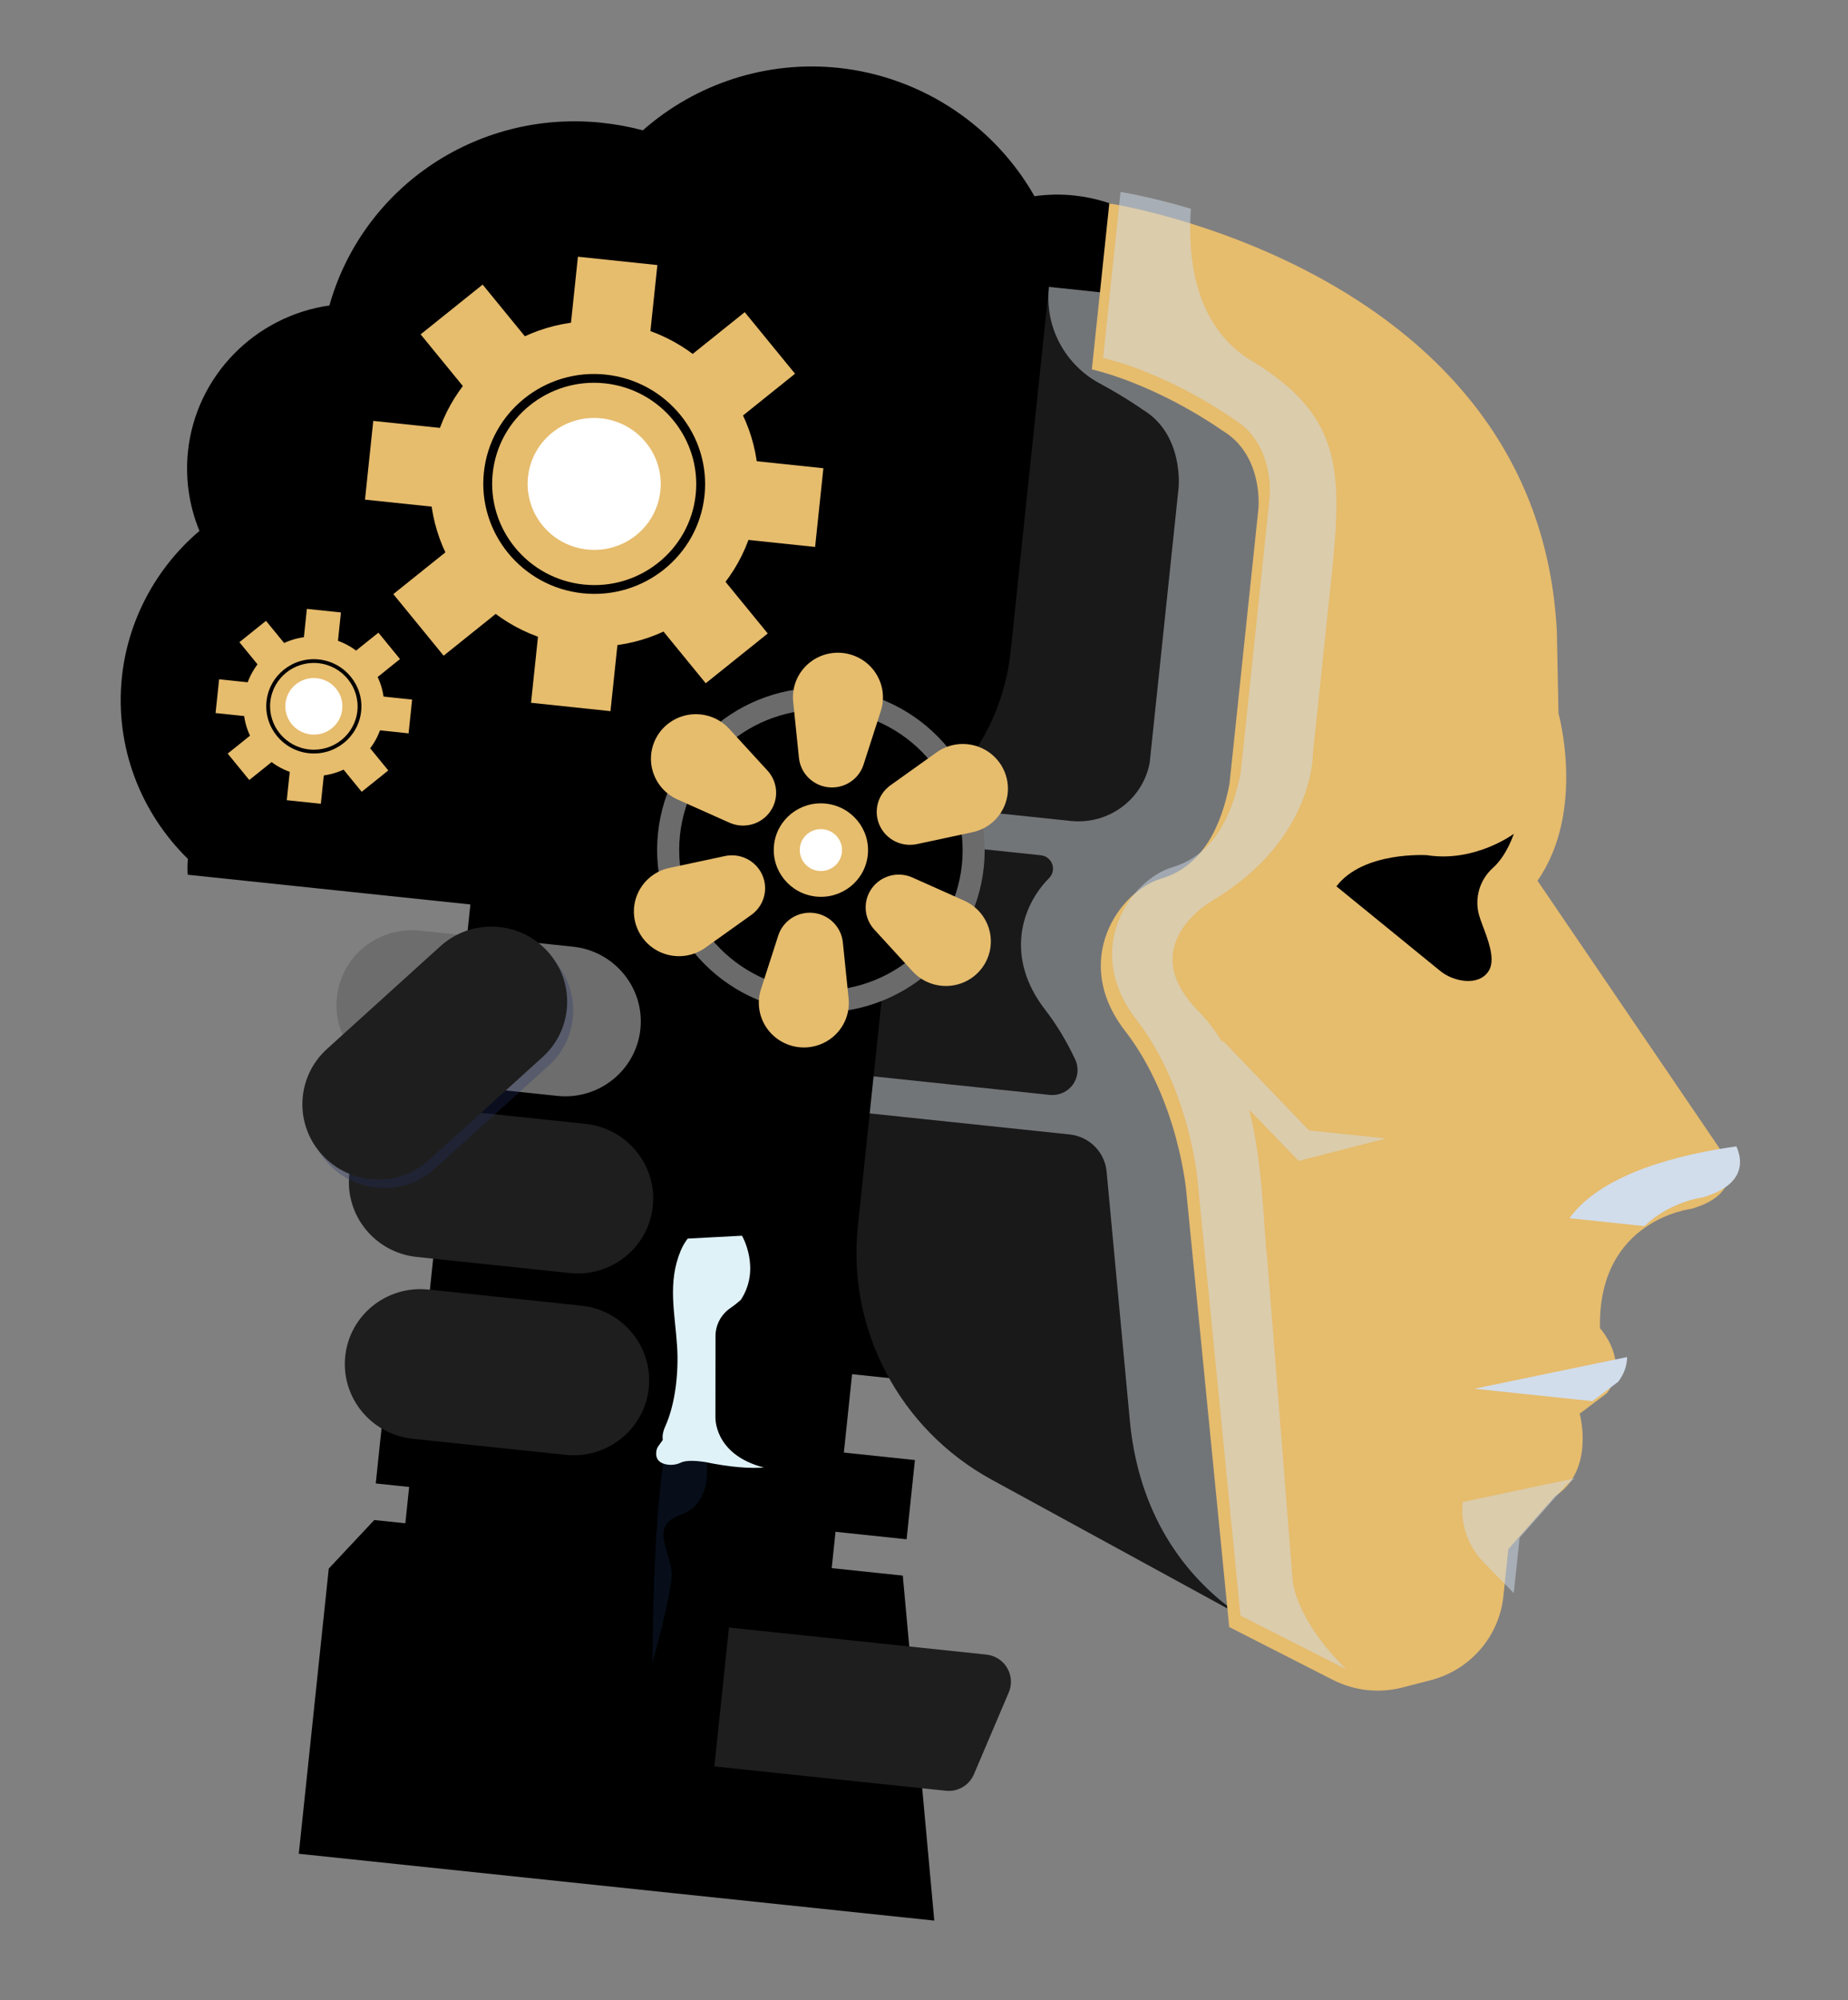 <svg width="134" height="145" viewBox="0 0 134 145" fill="none" xmlns="http://www.w3.org/2000/svg">
<rect x="0" y="0" width="134" height="145" fill="#808080" stroke="none"/>
<g clip-path="url(#clip0)">
<path d="M65.528 64.034L34.611 60.783L27.878 124.829L58.794 128.08L65.528 64.034Z" fill="black"/>
<path d="M66.342 105.845L27.85 101.798L27.246 107.542L65.739 111.589L66.342 105.845Z" fill="black"/>
<path d="M66.019 94.258L33.623 90.852L33.019 96.596L65.415 100.002L66.019 94.258Z" fill="black"/>
<path d="M21.665 134.387L67.746 139.232L65.462 114.222L27.138 110.193L23.838 113.714L21.665 134.387Z" fill="black"/>
<path d="M13.61 63.413C13.584 63.039 13.587 62.657 13.627 62.267C10.217 58.933 8.307 54.153 8.84 49.081C9.271 44.981 11.309 41.158 14.464 38.488C13.711 36.671 13.424 34.69 13.631 32.717C14.203 27.275 18.471 22.918 23.886 22.145C25.024 18.092 27.545 14.548 31.031 12.119C34.685 9.573 39.15 8.428 43.602 8.896C44.67 9.009 45.66 9.19 46.612 9.448C50.497 6.025 55.638 4.378 60.795 4.92C63.826 5.238 66.77 6.319 69.306 8.045C71.66 9.646 73.621 11.774 75.009 14.224C75.963 14.089 76.923 14.071 77.874 14.171C80.903 14.489 83.646 15.941 85.601 18.26C87.231 20.192 88.178 22.599 88.302 25.097C94.948 27.88 99.03 34.673 98.279 41.82C97.34 50.753 89.243 57.248 80.229 56.301L77.381 56.001C76.032 61.653 70.618 65.511 64.705 64.89L44.034 62.717L38.096 65.988L13.61 63.413Z" fill="black"/>
<path d="M89.948 117.122L71.902 107.265C65.241 103.627 61.417 96.383 62.203 88.894C62.203 88.894 62.203 88.892 62.203 88.891L64.107 70.787C64.536 66.708 65.833 62.766 67.914 59.224L71.151 53.712C72.314 51.732 73.04 49.527 73.28 47.247L76.06 20.8L95.935 22.89L94.171 75.064L89.948 117.122Z" fill="#191919"/>
<path d="M25.328 85.139C25.014 88.125 27.203 90.804 30.217 91.121L41.309 92.287C44.323 92.604 47.022 90.439 47.336 87.453C47.65 84.466 45.46 81.788 42.447 81.471L31.354 80.305C28.34 79.988 25.642 82.152 25.328 85.139Z" fill="#1E1E1E"/>
<path d="M24.427 72.297C24.113 75.283 26.303 77.962 29.317 78.279L40.409 79.445C43.423 79.762 46.121 77.597 46.435 74.611C46.749 71.624 44.56 68.946 41.546 68.629L30.454 67.463C27.44 67.146 24.742 69.31 24.427 72.297Z" fill="#6D6D6D"/>
<path d="M25.033 98.32C24.719 101.306 26.908 103.985 29.922 104.302L41.014 105.468C44.028 105.785 46.727 103.62 47.041 100.634C47.355 97.647 45.165 94.969 42.152 94.652L31.059 93.486C28.044 93.169 25.347 95.334 25.033 98.32Z" fill="#1E1E1E"/>
<path opacity="0.5" d="M81.923 102.961L80.245 84.973C80.245 84.973 80.244 84.961 80.242 84.936C80.109 83.516 78.986 82.391 77.556 82.24L63.063 80.716L63.345 78.032L76.113 79.374C76.77 79.443 77.412 79.158 77.794 78.626C78.178 78.094 78.243 77.399 77.964 76.806C77.39 75.585 76.675 74.349 75.781 73.194C72.875 69.436 74.03 65.712 76.072 63.657C76.338 63.389 76.424 62.996 76.297 62.642C76.169 62.289 75.848 62.04 75.472 62.001L66.913 61.101C67.227 60.465 67.555 59.835 67.914 59.222L68.318 58.534L77.643 59.514C80.365 59.8 82.855 57.973 83.363 55.309C83.363 55.306 83.363 55.303 83.365 55.301L85.46 35.367C85.46 35.367 85.869 31.481 82.842 29.686C82.842 29.686 81.632 28.813 79.747 27.799C77.215 26.439 75.757 23.699 76.055 20.863L76.061 20.799L95.936 22.889L94.613 62.02L94.172 75.063L89.949 117.121C85.082 113.78 82.467 108.8 81.923 102.961Z" fill="#CDD3D8"/>
<path d="M91.247 36.89L89.151 56.825C88.6 59.72 87.291 62.779 84.218 63.687C81.143 64.595 77.634 69.632 81.568 74.717C85.501 79.803 86.031 86.496 86.031 86.496L89.13 117.95L96.645 121.78C98.207 122.576 100.008 122.772 101.705 122.331L103.75 121.801C106.61 121.058 108.705 118.639 109.012 115.723L109.371 112.301L112.753 108.473C115.686 106.572 114.543 102.482 114.543 102.482L114.655 102.402L116.517 101C116.981 100.397 117.159 99.775 117.168 99.206C117.214 97.593 116.016 96.285 116.016 96.285C115.848 88.399 122.637 87.636 122.637 87.636C126.982 86.373 124.814 83.438 124.814 83.438L111.486 63.846C114.995 58.809 113.008 51.719 113.008 51.719L112.89 45.802C111.569 19.482 80.436 14.743 80.436 14.743L79.171 26.775C84.245 28.042 88.628 31.21 88.628 31.21C91.655 33.004 91.247 36.89 91.247 36.89Z" fill="#e6bc6d"/>
<path d="M106.916 100.675L115.47 101.575L117.333 100.173C117.797 99.57 117.975 98.948 117.984 98.379L106.916 100.675Z" fill="#D1DDEB"/>
<path opacity="0.5" d="M113.571 107.646L110.189 111.474L109.766 115.492L107.598 113.281C106.452 112.114 105.889 110.504 106.059 108.886L114.168 107.17C113.988 107.337 113.794 107.499 113.571 107.646Z" fill="#D1DDEB"/>
<path d="M125.906 83.106C126.312 83.997 126.693 85.866 123.451 86.808C123.451 86.808 121.127 87.082 119.233 88.884L113.803 88.313C116.206 84.977 122.077 83.637 125.906 83.106Z" fill="#D1DDEB"/>
<path opacity="0.5" d="M89.445 30.381C89.445 30.381 85.063 27.213 79.987 25.946L81.252 13.914C81.252 13.914 83.299 14.229 86.355 15.133C86.112 18.535 86.553 23.617 90.752 26.155C97.399 30.172 97.346 34.223 96.522 42.064L95.199 54.647C95.199 54.647 95.303 60.742 88.141 65.15C88.141 65.15 82.034 68.381 86.91 73.318C87.582 73.998 88.146 74.761 88.634 75.572L88.663 75.436L94.913 81.946L100.501 82.534L94.166 84.159L90.58 80.448C91.613 84.551 91.595 88.859 91.898 91.358L93.734 114.597C93.734 114.597 93.898 117.345 97.617 121.013L89.946 117.124L86.847 85.67C86.847 85.67 86.318 78.977 82.384 73.891C78.45 68.806 81.959 63.769 85.034 62.861C88.109 61.953 89.416 58.894 89.967 55.999L92.063 36.061C92.063 36.061 92.472 32.175 89.445 30.381Z" fill="#D1DDEB"/>
<path d="M108.156 69.563C108.159 68.517 107.485 67.168 107.253 66.362C106.897 65.12 107.285 63.785 108.251 62.919C108.765 62.459 109.313 61.697 109.772 60.446C109.772 60.446 106.947 62.545 103.469 61.995C103.469 61.995 98.849 61.694 96.905 64.255C96.905 64.255 104.359 70.328 104.45 70.403C105.372 71.154 107.208 71.541 107.942 70.394C108.093 70.159 108.155 69.874 108.156 69.563Z" fill="black"/>
<path d="M58.294 73.33C64.817 74.016 70.656 69.332 71.336 62.868C72.015 56.404 67.278 50.608 60.755 49.922C54.231 49.236 48.392 53.92 47.713 60.384C47.033 66.848 51.77 72.644 58.294 73.33Z" fill="#6B6B6B"/>
<path d="M58.46 71.754C52.825 71.162 48.717 66.136 49.304 60.552C49.892 54.968 54.954 50.907 60.59 51.499C66.225 52.092 70.333 57.117 69.746 62.701C69.159 68.286 64.096 72.347 58.46 71.754Z" fill="black"/>
<path d="M59.17 64.995C61.048 65.192 62.728 63.844 62.924 61.983C63.12 60.123 61.756 58.454 59.878 58.257C58.001 58.06 56.32 59.408 56.124 61.268C55.929 63.129 57.292 64.797 59.17 64.995Z" fill="#e6bc6d"/>
<path d="M59.365 63.137C60.207 63.225 60.961 62.621 61.049 61.786C61.136 60.952 60.525 60.204 59.683 60.115C58.841 60.027 58.087 60.631 57.999 61.466C57.912 62.3 58.523 63.048 59.365 63.137Z" fill="white"/>
<path d="M56.432 67.82C56.779 66.745 57.84 66.061 58.972 66.18C60.105 66.299 61 67.19 61.115 68.312L61.533 72.378C61.632 73.347 61.287 74.308 60.591 74.994C59.896 75.68 58.925 76.019 57.948 75.917C56.971 75.814 56.092 75.281 55.555 74.464C55.017 73.649 54.88 72.637 55.178 71.71L56.432 67.82Z" fill="#e6bc6d"/>
<path d="M52.562 62.059C53.675 61.821 54.805 62.389 55.27 63.421C55.734 64.453 55.404 65.665 54.481 66.324L51.138 68.709C50.342 69.278 49.328 69.459 48.379 69.205C47.431 68.95 46.648 68.286 46.248 67.395C45.847 66.505 45.872 65.485 46.316 64.617C46.759 63.749 47.574 63.126 48.534 62.921L52.562 62.059Z" fill="#e6bc6d"/>
<path d="M55.653 55.866C56.419 56.703 56.489 57.957 55.821 58.869C55.152 59.782 53.928 60.103 52.889 59.639L49.128 57.958C48.231 57.558 47.565 56.779 47.311 55.838C47.058 54.896 47.246 53.893 47.822 53.106C48.399 52.319 49.304 51.832 50.284 51.779C51.265 51.728 52.218 52.116 52.879 52.838L55.653 55.866Z" fill="#e6bc6d"/>
<path d="M62.615 55.433C62.269 56.508 61.208 57.192 60.075 57.073C58.943 56.954 58.047 56.063 57.932 54.941L57.514 50.875C57.415 49.906 57.761 48.945 58.456 48.259C59.152 47.573 60.123 47.233 61.099 47.336C62.076 47.439 62.956 47.972 63.492 48.788C64.03 49.604 64.168 50.616 63.869 51.543L62.615 55.433Z" fill="#e6bc6d"/>
<path d="M66.488 61.193C65.375 61.431 64.245 60.862 63.78 59.83C63.316 58.798 63.645 57.587 64.569 56.928L67.912 54.542C68.708 53.974 69.722 53.792 70.671 54.047C71.619 54.301 72.402 54.966 72.802 55.856C73.203 56.746 73.178 57.766 72.734 58.635C72.291 59.503 71.476 60.126 70.516 60.331L66.488 61.193Z" fill="#e6bc6d"/>
<path d="M63.395 67.387C62.628 66.55 62.559 65.296 63.227 64.383C63.896 63.471 65.12 63.15 66.159 63.614L69.919 65.294C70.816 65.695 71.483 66.474 71.736 67.415C71.99 68.356 71.802 69.359 71.225 70.147C70.648 70.934 69.744 71.421 68.764 71.473C67.782 71.525 66.829 71.137 66.169 70.415L63.395 67.387Z" fill="#e6bc6d"/>
<path d="M51.8 128.055L68.585 129.819C69.452 129.911 70.276 129.429 70.615 128.634L73.149 122.686C73.394 122.11 73.349 121.452 73.028 120.911C72.707 120.371 72.146 120.013 71.517 119.947L52.857 117.985L51.799 128.055L51.8 128.055Z" fill="#1E1E1E"/>
<path d="M41.853 46.812C48.391 47.5 54.244 42.805 54.925 36.326C55.606 29.847 50.858 24.038 44.319 23.35C37.781 22.663 31.928 27.358 31.247 33.837C30.566 40.316 35.314 46.125 41.853 46.812Z" fill="#e6bc6d"/>
<path d="M47.666 19.215L41.906 18.61L41.006 27.17L46.766 27.776L47.666 19.215Z" fill="#e6bc6d"/>
<path d="M34.997 20.632L30.5 24.239L35.972 30.934L40.469 27.327L34.997 20.632Z" fill="#e6bc6d"/>
<path d="M35.706 31.421L27.066 30.513L26.466 36.22L35.106 37.128L35.706 31.421Z" fill="#e6bc6d"/>
<path d="M35.265 37.66L28.52 43.07L32.168 47.534L38.913 42.123L35.265 37.66Z" fill="#e6bc6d"/>
<path d="M45.166 42.993L39.406 42.388L38.506 50.948L44.266 51.554L45.166 42.993Z" fill="#e6bc6d"/>
<path d="M50.198 39.23L45.701 42.837L51.173 49.532L55.67 45.925L50.198 39.23Z" fill="#e6bc6d"/>
<path d="M59.704 33.944L51.065 33.036L50.464 38.743L59.104 39.651L59.704 33.944Z" fill="#e6bc6d"/>
<path d="M54.001 22.63L47.256 28.041L50.904 32.504L57.649 27.093L54.001 22.63Z" fill="#e6bc6d"/>
<path d="M43.852 27.79C47.91 28.217 50.868 31.835 50.445 35.856C50.022 39.877 46.377 42.801 42.319 42.375C38.261 41.948 35.304 38.33 35.727 34.309C36.149 30.288 39.794 27.363 43.852 27.79ZM43.919 27.156C39.509 26.692 35.546 29.871 35.087 34.241C34.627 38.612 37.842 42.545 42.252 43.009C46.663 43.472 50.626 40.294 51.085 35.923C51.545 31.552 48.33 27.62 43.919 27.156Z" fill="black"/>
<path d="M42.585 39.837C45.235 40.116 47.608 38.213 47.884 35.586C48.16 32.959 46.235 30.604 43.585 30.326C40.934 30.047 38.561 31.95 38.285 34.577C38.009 37.203 39.934 39.559 42.585 39.837Z" fill="white"/>
<path d="M22.228 56.235C25.032 56.53 27.542 54.517 27.834 51.739C28.126 48.96 26.09 46.469 23.286 46.174C20.482 45.879 17.972 47.893 17.68 50.671C17.388 53.449 19.424 55.941 22.228 56.235Z" fill="#e6bc6d"/>
<path d="M24.722 44.4L22.252 44.14L21.866 47.811L24.336 48.071L24.722 44.4Z" fill="#e6bc6d"/>
<path d="M19.288 45.007L17.359 46.554L19.706 49.425L21.635 47.878L19.288 45.007Z" fill="#e6bc6d"/>
<path d="M19.593 49.635L15.889 49.245L15.631 51.693L19.336 52.083L19.593 49.635Z" fill="#e6bc6d"/>
<path d="M19.402 52.31L16.51 54.631L18.075 56.545L20.967 54.225L19.402 52.31Z" fill="#e6bc6d"/>
<path d="M23.65 54.598L21.18 54.338L20.794 58.009L23.264 58.269L23.65 54.598Z" fill="#e6bc6d"/>
<path d="M25.808 52.982L23.879 54.53L26.226 57.401L28.154 55.853L25.808 52.982Z" fill="#e6bc6d"/>
<path d="M29.884 50.717L26.18 50.327L25.922 52.775L29.627 53.164L29.884 50.717Z" fill="#e6bc6d"/>
<path d="M27.439 45.864L24.547 48.184L26.112 50.099L29.004 47.779L27.439 45.864Z" fill="#e6bc6d"/>
<path d="M23.085 48.077C24.825 48.26 26.094 49.812 25.913 51.536C25.731 53.261 24.168 54.515 22.428 54.332C20.688 54.149 19.419 52.597 19.601 50.873C19.782 49.149 21.345 47.895 23.085 48.077ZM23.114 47.806C21.223 47.607 19.523 48.97 19.326 50.844C19.129 52.718 20.508 54.405 22.399 54.604C24.291 54.803 25.99 53.439 26.187 51.565C26.385 49.691 25.006 48.005 23.114 47.806Z" fill="black"/>
<path d="M22.543 53.244C23.68 53.363 24.697 52.547 24.816 51.421C24.934 50.295 24.109 49.285 22.972 49.166C21.835 49.046 20.818 49.862 20.7 50.988C20.581 52.115 21.407 53.124 22.543 53.244Z" fill="white"/>
<path opacity="0.3" d="M23.804 84.354C25.851 86.573 29.322 86.73 31.557 84.705L39.781 77.254C42.016 75.23 42.168 71.79 40.12 69.571C38.074 67.352 34.603 67.195 32.368 69.22L24.144 76.671C21.91 78.696 21.758 82.135 23.804 84.354Z" fill="#233166"/>
<path opacity="0.3" d="M47.305 120.573C47.699 119.126 48.637 115.562 48.7 114.259C48.781 112.608 46.938 110.662 49.354 109.809C51.771 108.957 51.209 105.93 51.209 105.93L48.219 105.175C47.577 109.235 47.364 114.662 47.305 120.573Z" fill="#182F57"/>
<path d="M47.601 105.158C47.477 105.853 47.915 106.096 48.363 106.169C48.712 106.226 49.064 106.178 49.369 106.03C49.759 105.841 50.513 105.897 51.095 105.982C53.028 106.384 54.411 106.459 55.389 106.387C51.724 105.437 51.876 102.714 51.876 102.714L51.881 96.863C51.881 96.055 52.279 95.299 52.947 94.837C53.411 94.516 53.717 94.231 53.717 94.231C55.201 91.977 53.803 89.582 53.803 89.582L49.867 89.79C49.673 90.037 49.505 90.323 49.365 90.651C48.385 92.979 48.943 95.181 49.096 97.58C49.157 98.507 49.129 99.556 48.992 100.58C48.856 101.589 48.613 102.574 48.241 103.398C48.066 103.784 48.017 104.108 48.06 104.384C47.932 104.572 47.825 104.718 47.752 104.816C47.674 104.92 47.624 105.035 47.601 105.158Z" fill="#DFF2F8"/>
<path d="M23.367 83.73C25.414 85.949 28.885 86.106 31.12 84.081L39.344 76.63C41.579 74.606 41.731 71.166 39.684 68.947C37.637 66.728 34.166 66.571 31.931 68.596L23.707 76.046C21.472 78.072 21.32 81.512 23.367 83.73Z" fill="#1E1E1E"/>
</g>
<defs>
<clipPath id="clip0">
<rect width="120.375" height="132.849" fill="white" transform="translate(14) rotate(6.002)"/>
</clipPath>
</defs>
</svg>
